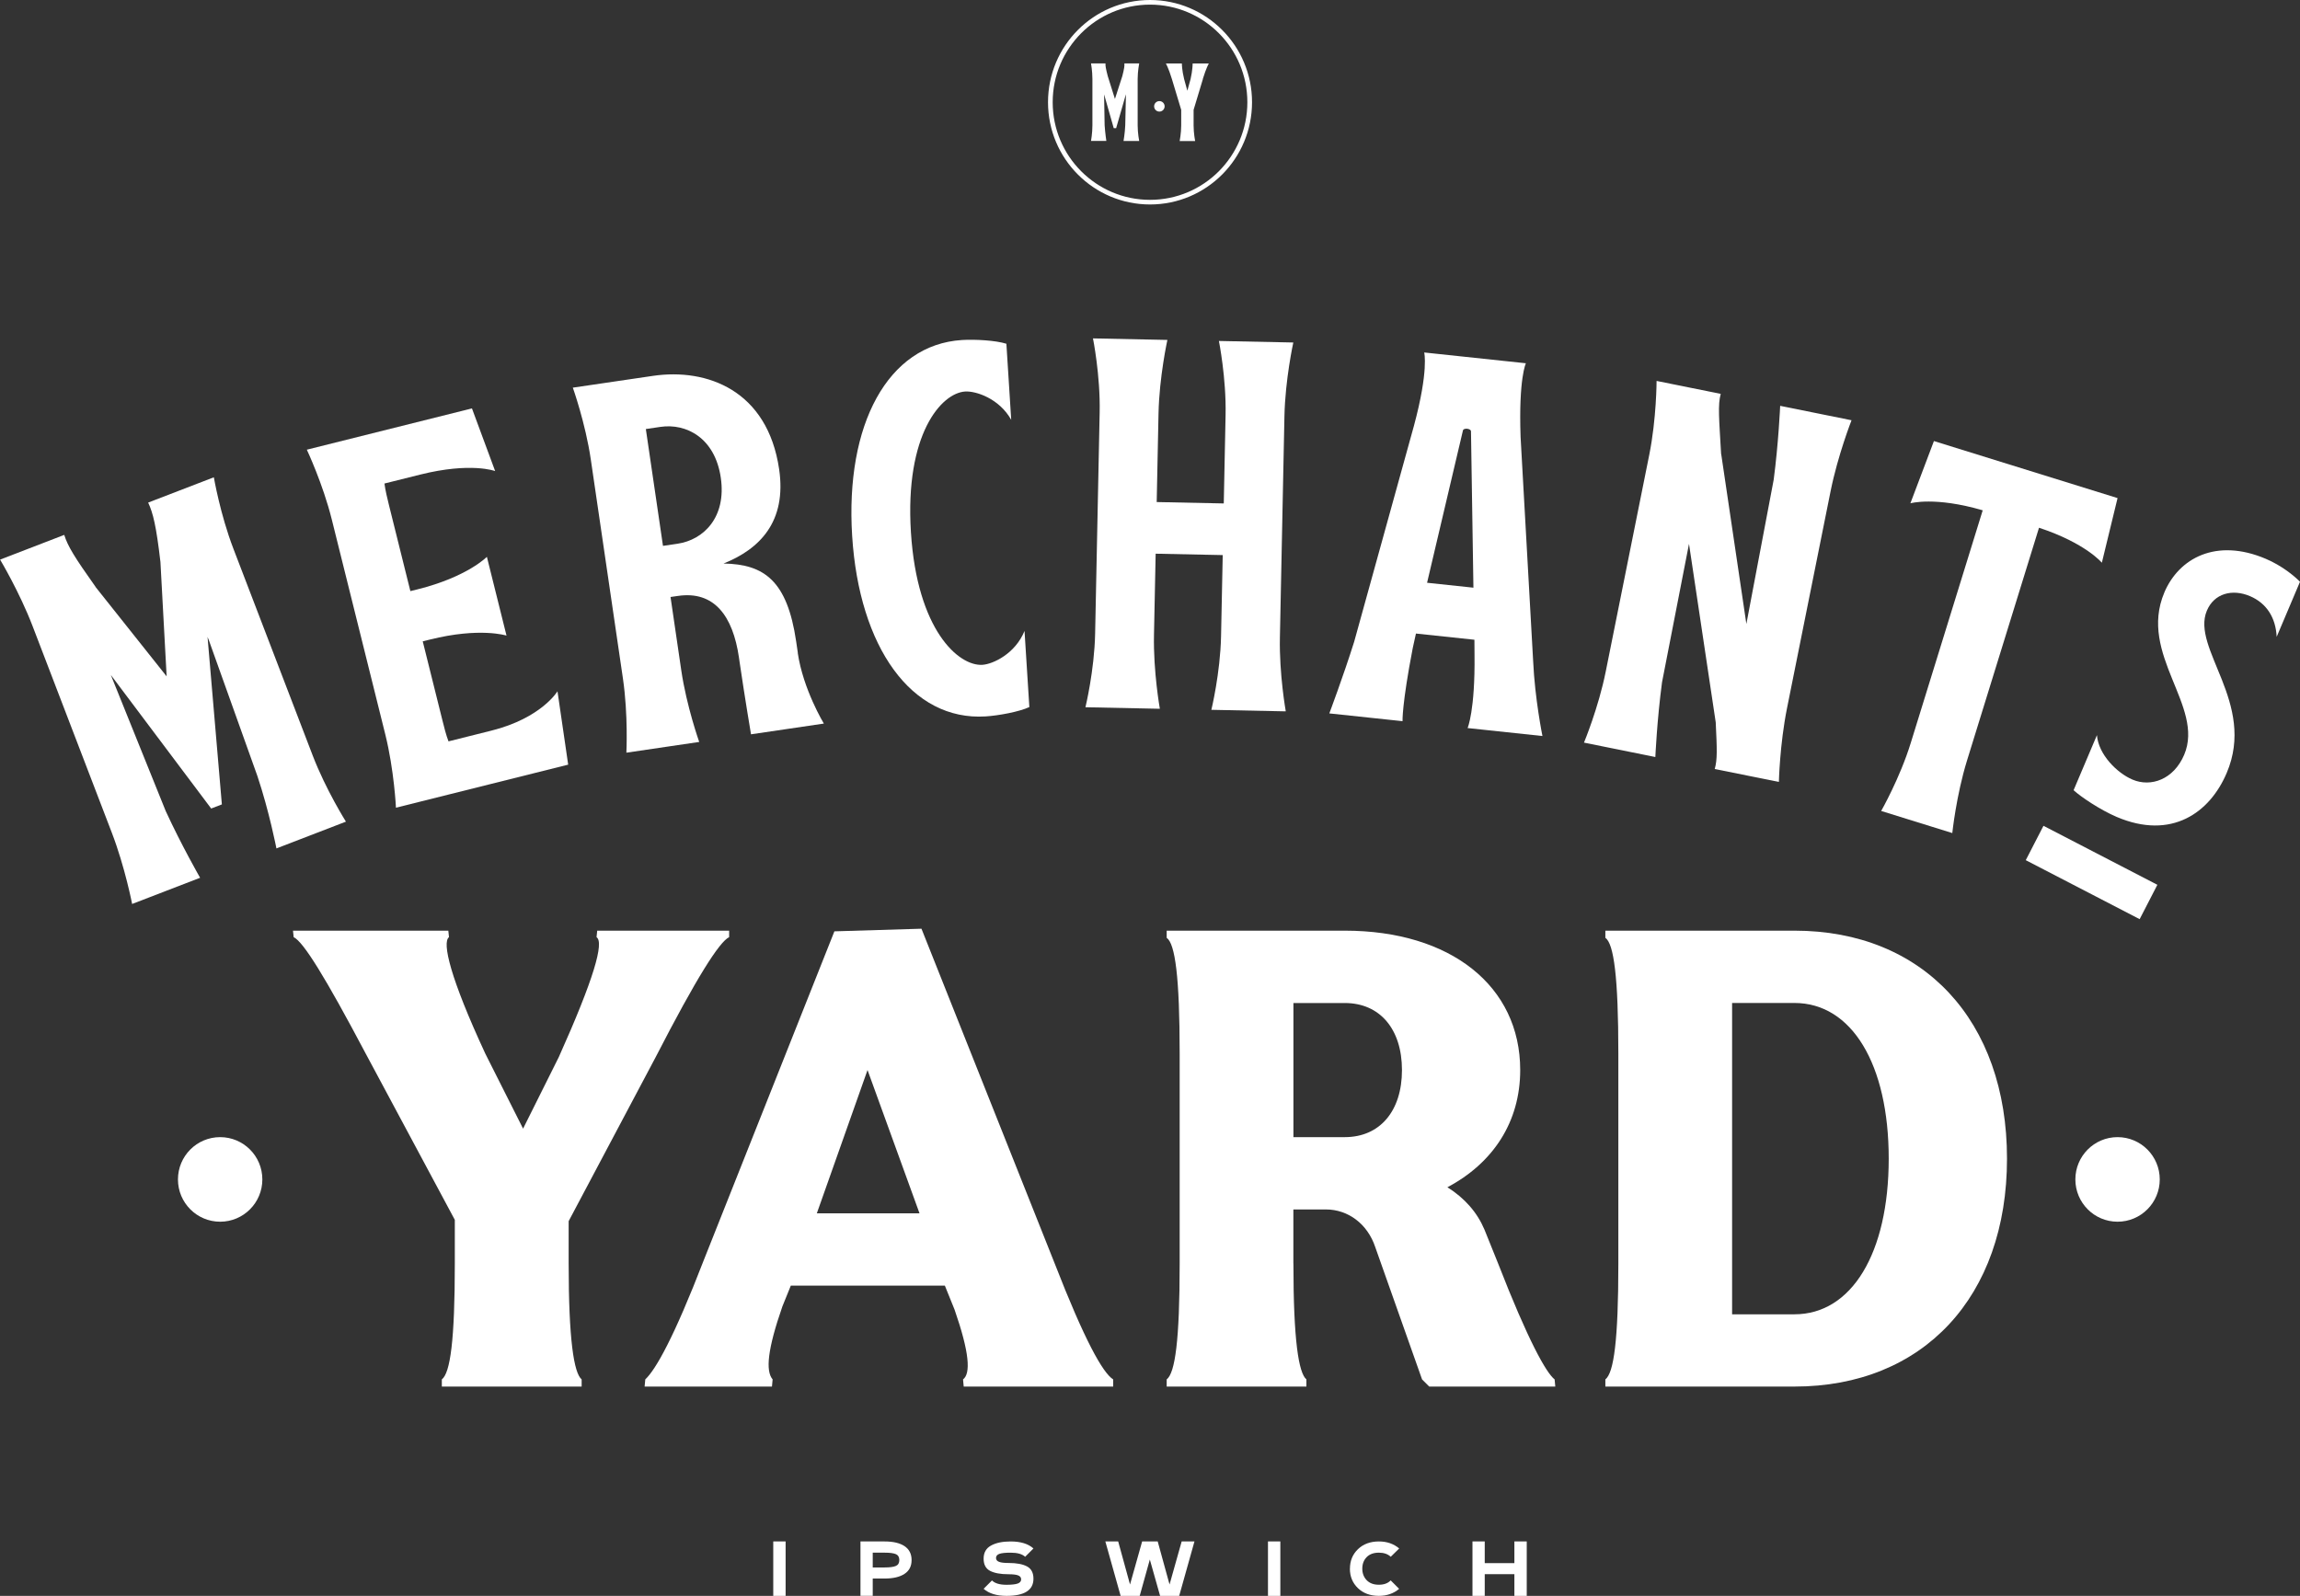 <svg viewBox="0 0 481.83 334.36" xmlns="http://www.w3.org/2000/svg" data-sanitized-data-name="Layer 2" data-name="Layer 2" id="Layer_2">
  <rect x="0" y="0" width="481.83" height="334.36" fill="#333333" stroke="none"/>
  <defs>
    <style>
      .cls-1 {
        fill: #fff;
      }
    </style>
  </defs>
  <g data-sanitized-data-name="Layer 1" data-name="Layer 1" id="Layer_1-2">
    <g>
      <g>
        <ellipse ry="8.86" rx="8.84" cy="247.11" cx="46.12" class="cls-1"></ellipse>
        <ellipse ry="8.86" rx="8.84" cy="247.11" cx="443.61" class="cls-1"></ellipse>
      </g>
      <g>
        <path d="m161.99,322.96h2.59v11.4h-2.59v-11.4Z" class="cls-1"></path>
        <path d="m185.31,322.96c1.8,0,3.2.33,4.18.98.98.66,1.48,1.63,1.48,2.92s-.49,2.24-1.48,2.89c-.98.65-2.38.98-4.18.98h-2.48v3.62h-2.57v-11.4h5.05Zm-2.48,2.35v3.1h2.48c1.1,0,1.9-.11,2.37-.32.48-.21.72-.62.72-1.23s-.23-1.02-.7-1.23c-.47-.21-1.27-.32-2.39-.32h-2.48Z" class="cls-1"></path>
        <path d="m206.04,332.9l1.77-1.77c.61.61,1.62.91,3.04.91,1.09,0,1.87-.09,2.35-.26.48-.18.72-.47.72-.87s-.2-.66-.61-.83c-.41-.17-1.09-.25-2.04-.25-1.67,0-2.96-.24-3.86-.71-.9-.47-1.35-1.32-1.35-2.56s.51-2.17,1.55-2.74c1.03-.57,2.4-.86,4.11-.86,2.1,0,3.69.49,4.78,1.47l-1.74,1.74c-.61-.57-1.62-.86-3.04-.86-1.1,0-1.89.08-2.36.25-.47.17-.7.45-.7.86,0,.37.2.64.61.8.4.17,1.09.25,2.04.25,1.66,0,2.93.24,3.84.72.9.48,1.35,1.34,1.35,2.57,0,2.4-1.88,3.6-5.63,3.6-2.08,0-3.68-.49-4.8-1.47Z" class="cls-1"></path>
        <path d="m234.25,322.96l2.48,9.02,2.54-9.02h3.26l2.48,9.02,2.54-9.02h2.68l-3.2,11.4h-4l-2.15-7.61-2.12,7.61h-4l-3.2-11.4h2.71Z" class="cls-1"></path>
        <path d="m265.63,322.96h2.59v11.4h-2.59v-11.4Z" class="cls-1"></path>
        <path d="m282.8,328.66c0-1.64.56-3,1.68-4.08,1.12-1.08,2.59-1.62,4.39-1.62,1.67,0,3.09.49,4.25,1.47l-1.77,1.74c-.61-.57-1.44-.86-2.48-.86-1.1,0-1.96.31-2.57.94s-.91,1.43-.91,2.41.31,1.78.92,2.42c.62.64,1.47.95,2.55.95s1.88-.3,2.48-.91l1.77,1.77c-1.16.98-2.58,1.47-4.25,1.47-1.8,0-3.27-.54-4.39-1.62-1.12-1.08-1.68-2.44-1.68-4.08Z" class="cls-1"></path>
        <path d="m308.47,322.96h2.57v4.54h6.21v-4.54h2.59v11.4h-2.59v-4.54h-6.21v4.54h-2.57v-11.4Z" class="cls-1"></path>
      </g>
      <g>
        <g>
          <g>
            <path d="m232.06,15.93l1.51,4.8,1.55-4.8c.4-1.55.47-2.13.43-2.64h3.1s-.32,1.63-.32,3.25v9.75c0,1.63.32,3.25.32,3.25h-3.28s.29-1.63.36-3.29l.14-6.32v-.18l-2.05,7.11h-.5l-2.02-7.08v.14l.11,6.32c.11,1.66.36,3.29.36,3.29h-3.21s.29-1.63.29-3.25v-9.75c0-1.63-.29-3.25-.29-3.25h3.03c-.04.51.07,1.08.47,2.64Z" class="cls-1"></path>
            <path d="m252,16.55l-1.95,6.46v3.29c0,1.63.32,3.25.32,3.25h-3.24s.32-1.63.32-3.25v-3.29l-1.95-6.46c-.72-2.35-1.26-3.25-1.26-3.25h3.35s0,1.37.47,3.25l.68,2.46.68-2.46c.43-1.88.43-3.25.43-3.25h3.39s-.54.9-1.26,3.25Z" class="cls-1"></path>
          </g>
          <circle r="1.1" cy="22.28" cx="242.88" class="cls-1"></circle>
        </g>
        <path d="m261.8,21.42h-.49c0,5.65-2.28,10.75-5.97,14.46-3.69,3.7-8.79,5.99-14.42,5.99-5.63,0-10.73-2.29-14.42-5.99-3.69-3.7-5.97-8.81-5.97-14.46,0-5.65,2.28-10.75,5.97-14.46,3.69-3.7,8.79-5.99,14.42-5.99,5.63,0,10.73,2.29,14.42,5.99,3.69,3.7,5.97,8.81,5.97,14.46h.98c0-11.83-9.57-21.42-21.37-21.42-11.8,0-21.37,9.59-21.37,21.42,0,11.83,9.57,21.42,21.37,21.42,11.8,0,21.37-9.59,21.37-21.42h-.49Z" class="cls-1"></path>
      </g>
      <g>
        <g>
          <path d="m20.01,122.97l14.9,18.74-1.3-23.97c-.88-7.57-1.55-10.26-2.57-12.44l13.76-5.3s1.33,7.77,4.1,14.98l16.6,43.29c2.77,7.22,6.97,13.88,6.97,13.88l-14.56,5.61s-1.49-7.71-4-15.21l-10.12-28.31-.31-.8,3,35.1-2.24.86-21.01-27.97.25.64,11.24,27.87c3.31,7.19,7.2,13.97,7.2,13.97l-14.24,5.49s-1.49-7.71-4.25-14.92l-16.6-43.29c-2.77-7.21-6.81-13.94-6.81-13.94l13.44-5.18c.7,2.31,2.16,4.69,6.57,10.9Z" class="cls-1"></path>
          <path d="m102,116.67l4.11,16.5s-5.57-1.79-16.05.83l-1.5.37,4.11,16.5c.37,1.5.79,3.17,1.29,4.46l8.98-2.25c10.48-2.62,13.85-8.24,13.85-8.24l2.24,15.37-36.08,9.02s-.37-7.87-2.24-15.38l-11.2-45c-1.87-7.5-5.23-14.63-5.23-14.63l34.59-8.65,4.86,13.13s-5.07-1.92-15.71.74l-7.48,1.87c.21,1.54.58,3.04.95,4.54l4.48,18,1.5-.37c10.48-2.62,14.55-6.83,14.55-6.83Z" class="cls-1"></path>
          <path d="m167.12,136.78c1.12,7.65,5.47,14.82,5.47,14.82l-15.26,2.25s-1.29-7.62-2.41-15.27l-.12-.85c-1.27-8.67-5.17-14-12.8-12.87l-1.53.22,2.24,15.3c1.12,7.65,3.77,15.07,3.77,15.07l-15.26,2.25s.4-7.87-.72-15.52l-6.73-45.89c-1.12-7.65-3.77-15.07-3.77-15.07l16.79-2.47c11.36-1.67,24.01,3.06,26.43,19.55,1.62,11.05-4.12,16.76-11.65,19.77,8.51.13,13.35,3.59,15.22,16.34l.35,2.38Zm-31.82-46.88l3.59,24.47,3.05-.45c5.43-.8,10.28-5.51,9.06-13.84-1.22-8.33-7.22-11.44-12.65-10.64l-3.05.45Z" class="cls-1"></path>
          <path d="m215.65,148.14c-2.17,1-6.41,1.78-9.15,1.96-15.56.99-26.51-14.5-27.98-37.81-1.47-23.31,7.43-40.06,22.99-41.05,2.74-.17,7.05.07,9.32.78l1.01,15.94c-2.52-4.49-7.42-6.07-9.65-5.93-4.96.31-12.66,8.89-11.36,29.47,1.3,20.57,10.02,28.11,14.98,27.79,2.22-.14,6.89-2.33,8.82-7.1l1.01,15.94Z" class="cls-1"></path>
          <path d="m253.77,148.72s1.87-7.69,2.03-15.42l.35-17-14.05-.29-.35,17c-.16,7.73,1.23,15.49,1.23,15.49l-15.59-.32s1.87-7.69,2.03-15.42l.95-46.37c.16-7.73-1.4-15.49-1.4-15.49l15.59.32s-1.7,7.7-1.86,15.42l-.38,18.55,14.05.29.38-18.55c.16-7.73-1.4-15.49-1.4-15.49l15.59.32s-1.7,7.7-1.86,15.42l-.95,46.37c-.16,7.73,1.23,15.49,1.23,15.49l-15.59-.32Z" class="cls-1"></path>
          <path d="m308.9,134.04l-12.27-1.3-.67,3.04c-2.29,11.85-2.14,15.32-2.14,15.32l-15.34-1.63s2.88-7.64,5.2-14.99l12.54-45.31c3.12-11.59,2.14-15.32,2.14-15.32l21.3,2.26s-1.54,3.12-1.11,15.43l2.63,46.92c.36,7.98,1.95,15.75,1.95,15.75l-15.68-1.67s1.59-3.63,1.45-15.39l-.02-3.11Zm-2.44-43.79l-7.5,31.85,9.71,1.03-.51-32.7c.07-.68-1.63-.86-1.7-.18Z" class="cls-1"></path>
          <path d="m360.58,95.15l5.27,35.58,5.72-30.21c1.02-7.68,1.36-15.49,1.36-15.49l14.95,3.02s-2.87,7.31-4.39,14.88l-9.13,45.47c-1.52,7.58-1.7,15.43-1.7,15.43l-13.44-2.71c.57-1.99.48-4.11.21-9.77l-5.6-37.4-5.65,29c-1.05,7.85-1.4,15.66-1.4,15.66l-14.95-3.02s3.03-7.27,4.55-14.85l9.13-45.47c1.52-7.58,1.53-15.46,1.53-15.46l13.44,2.71c-.64,2.32-.34,5.19.08,12.63Z" class="cls-1"></path>
          <path d="m427.15,110.59l-15.07,48.73c-2.28,7.38-3.09,15.22-3.09,15.22l-14.9-4.63s3.92-6.87,6.2-14.26l15.07-48.73c-10.04-2.94-15.15-1.47-15.15-1.47l4.93-13.04,38.47,11.95-3.29,13.54s-3.4-4.11-13.17-7.33Z" class="cls-1"></path>
          <path d="m453.4,124.15c3.05-7.2,10.86-11.49,21.26-7.07,3.34,1.42,5.95,3.56,7.17,4.81l-4.89,11.54c-.19-4.04-2.13-7.06-5.59-8.53-3.72-1.58-7.51-.56-9.03,3.04-3.36,7.94,10.37,19.35,4.16,33.99-3.52,8.32-11.54,14.13-23.05,9.23-3.47-1.48-7.56-4.24-9.03-5.6l4.89-11.54c.32,4.09,4.23,7.95,7.45,9.32,3.84,1.63,8.62,0,10.83-5.21,4.31-10.18-9.68-20.96-4.16-33.99Z" class="cls-1"></path>
        </g>
        <polygon points="448.24 192.58 424.38 180.22 428.09 173.02 451.95 185.38 448.24 192.58" class="cls-1"></polygon>
      </g>
      <g>
        <path d="m121.83,290.51h-29.27v-1.5c1.77-1.36,2.72-8.19,2.72-24.29v-9.14l-18.65-34.8c-8.44-15.96-13.07-23.47-15.11-24.43l-.14-1.36h32.54l.14,1.36c-1.5,1.09.27,8.6,7.62,24.43l7.9,15.69,7.49-15.01c7.35-16.38,9.53-24.02,7.9-25.11l.14-1.36h27.64v1.36c-2.04.96-6.81,8.46-15.38,25.11l-18.24,34.39v8.87c0,15.97,1.09,22.92,2.72,24.29v1.5Z" class="cls-1"></path>
        <path d="m135.04,290.51l.14-1.5c2.18-2.05,5.99-8.73,12.25-24.97l27.37-68.91,18.24-.55,27.91,70.14c6.26,16.1,10.07,22.92,12.25,24.29v1.5h-31.31l-.14-1.5c1.63-1.23,1.36-5.59-1.77-14.6l-2.04-5.05h-32.27l-1.77,4.37c-3.13,9.01-3.54,13.51-2.04,15.28l-.14,1.5h-26.68Zm36.08-36.3h21.51l-10.89-30.02-10.62,30.02Z" class="cls-1"></path>
        <path d="m270.96,264.72c0,16.1,1.09,22.92,2.72,24.29v1.5h-29.27v-1.5c1.77-1.36,2.72-8.19,2.72-24.29v-43.94c0-16.1-.95-23.06-2.72-24.29v-1.5h37.3c22.19,0,36.76,11.6,36.76,29.2,0,10.92-5.72,19.51-15.25,24.56,3.68,2.32,6.26,5.32,7.76,8.87l2.86,7.1c6.26,16.1,10.07,22.92,11.84,24.29l.14,1.5h-26.41l-1.5-1.5-9.8-27.7c-1.63-4.91-5.72-7.91-10.35-7.91h-6.81v11.33Zm0-54.58v28.11h10.76c7.35,0,11.98-5.46,11.98-14.05s-4.63-14.05-11.98-14.05h-10.76Z" class="cls-1"></path>
        <path d="m420.45,242.75c0,28.93-17.56,47.76-44.52,47.76h-39.62v-1.5c1.77-1.36,2.72-8.19,2.72-24.29v-43.94c0-16.1-.95-23.06-2.72-24.29v-1.5h39.62c26.96,0,44.52,18.83,44.52,47.76Zm-24.78,0c0-19.79-7.76-32.61-19.74-32.61h-13.07v65.23h13.07c11.98,0,19.74-12.83,19.74-32.61Z" class="cls-1"></path>
      </g>
    </g>
  </g>
</svg>